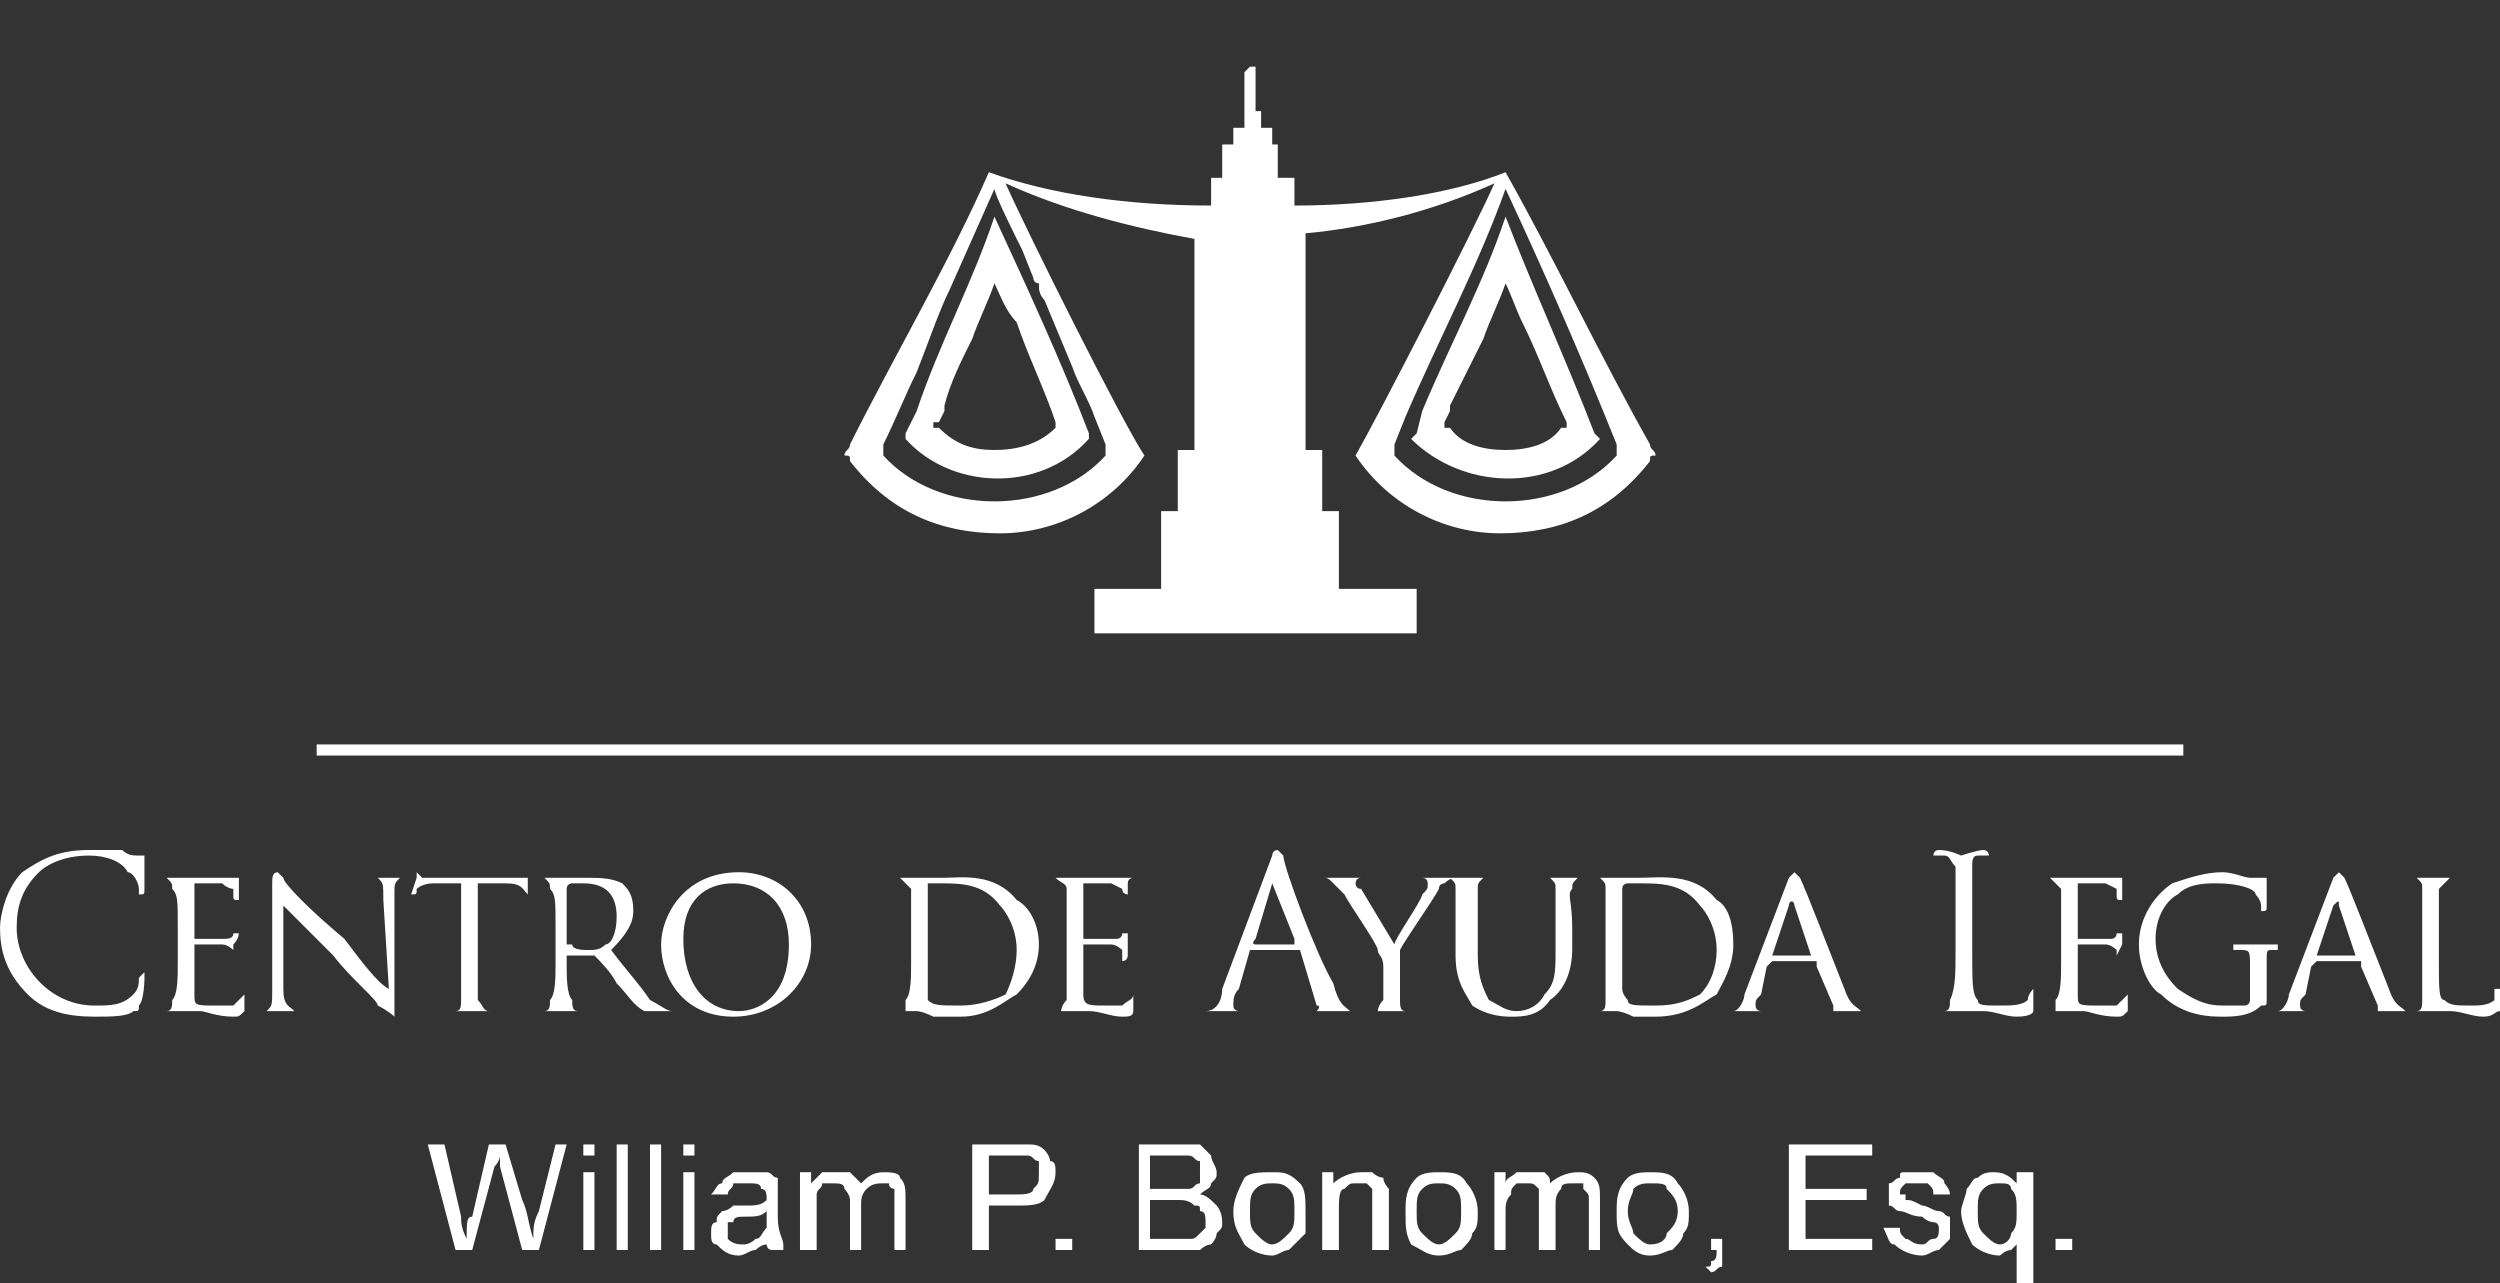 <svg xmlns="http://www.w3.org/2000/svg" xmlns:xlink="http://www.w3.org/1999/xlink" xml:space="preserve" width="450px" height="231px" fill-rule="evenodd" clip-rule="evenodd" viewBox="0 0 450 231">
 <rect x="0" y="0" width="450" height="231" fill="#333333" stroke="none"/>
 <g id="Capa_x0020_1">
  <g id="_1290902188976">
   <g>
    <path fill="white" fill-rule="nonzero" d="M17 183c3,0 6,0 7,-1 1,0 1,0 1,-1 1,-1 1,-5 1,-5 0,0 0,-1 0,-1 0,0 -1,1 -1,1 0,1 0,2 -1,3 -2,2 -4,2 -7,2 -8,0 -14,-7 -14,-14 0,-4 1,-7 4,-10 1,-1 4,-3 9,-3 3,0 6,1 7,3 1,0 2,2 2,3 0,1 0,1 0,1 1,0 1,0 1,-1 0,0 0,-2 0,-3 0,-2 0,-2 0,-3 0,0 0,0 -1,0 -1,0 -2,0 -3,-1 -2,0 -4,0 -6,0 -6,0 -9,2 -12,4 -3,3 -4,8 -4,10 0,4 1,8 5,12 3,3 7,4 12,4zm15 -10c0,3 0,6 -1,7 0,1 0,2 -1,2 0,0 0,0 -1,0 0,0 0,0 0,0 0,0 0,0 1,0 0,0 1,0 2,0 0,0 1,0 1,0 1,0 1,0 3,0 1,0 3,1 6,1 1,0 1,0 2,-1 0,-1 0,-3 0,-3 0,-1 0,-1 0,-1 0,0 0,0 0,1 -1,1 -1,1 -2,2 -1,0 -3,0 -3,0 -4,0 -4,0 -4,-2 0,-1 0,-5 0,-6l0 -3c0,0 0,0 0,0 0,0 4,0 5,0 1,0 2,1 2,1 0,1 0,1 0,1 0,0 0,1 0,1 0,0 0,-1 0,-1 0,0 0,-2 0,-2 1,-1 1,-2 1,-2 0,0 0,0 0,0 -1,0 -1,0 -1,0 0,1 -1,1 -2,1 0,0 -5,0 -5,0 0,0 0,0 0,-1l0 -8c0,-1 0,-1 0,-1 0,0 4,0 5,0 1,1 2,1 2,1 0,1 0,1 0,1 0,1 0,1 1,1 0,0 0,0 0,0 0,-1 0,-2 0,-3 0,-1 0,-1 0,-1 0,0 0,0 0,0 0,0 0,0 0,0 -1,0 -1,0 -2,0 -1,0 -8,0 -8,0 0,0 -2,0 -4,0 0,0 0,0 0,0 0,0 0,0 0,0 0,0 1,0 1,0 1,1 1,1 1,2 1,1 1,2 1,7l0 6zm19 -10c1,1 5,5 9,9 3,4 8,8 8,9 2,1 3,2 3,2 0,0 0,-1 0,-3l0 -19c0,-2 0,-2 1,-3 1,0 1,0 1,0 1,0 1,0 1,0 0,0 -1,0 -1,0 -1,0 -2,0 -3,0 0,0 -2,0 -3,0 -1,0 -1,0 -1,0 0,0 0,0 0,0 1,0 1,0 2,0 1,1 1,1 1,4l1 16c-2,-1 -5,-5 -8,-9 -6,-5 -11,-10 -11,-11 0,0 -1,-1 -1,-1 -1,0 -1,1 -1,2l0 19c0,3 0,3 -1,4 0,0 -1,0 -1,0 0,0 0,0 0,0 0,0 0,0 0,0 2,0 3,0 3,0 1,0 2,0 4,0 0,0 1,0 1,0 0,0 -1,0 -1,0 0,0 -1,0 -1,0 -1,-1 -2,-1 -2,-4l0 -15zm35 -4l5 0c3,0 3,1 4,2l0 1c0,0 0,0 0,0 0,0 0,0 0,0 0,-1 0,-3 0,-4 0,0 0,0 0,0 0,0 0,0 -1,0 0,0 -1,0 -2,0l-13 0c0,0 -2,0 -3,0 0,0 -1,-1 -1,-1 0,0 0,1 0,1 0,0 -1,3 -1,3 0,1 0,1 0,1 0,0 0,0 0,-1 1,0 1,0 1,-1 0,0 1,-1 3,-1l5 0 0 14c0,3 0,6 0,7 0,1 0,2 -1,2 0,0 -1,0 -1,0 0,0 0,0 0,0 0,0 0,0 0,0 1,0 4,0 4,0 0,0 2,0 4,0 0,0 1,0 1,0 0,0 0,0 -1,0 0,0 -1,0 -1,0 -1,0 -1,-1 -2,-2 0,-1 0,-4 0,-7l0 -14zm14 14c0,3 0,6 -1,7 0,1 0,2 -1,2 0,0 0,0 -1,0 0,0 0,0 0,0 0,0 0,0 1,0 1,0 3,0 3,0 0,0 2,0 4,0 1,0 1,0 1,0 0,0 0,0 -1,0 0,0 -1,0 -1,0 -1,0 -1,-1 -1,-2 -1,-1 -1,-4 -1,-7l0 -1c0,0 1,0 1,0l4 0c0,0 0,0 0,0 1,1 3,3 4,5 2,2 3,4 5,5 0,0 1,0 3,0l2 0c1,0 1,0 1,0 0,0 0,0 0,0 0,0 -1,0 -1,0 -1,0 -2,-1 -4,-2 -2,-3 -4,-5 -7,-9 3,-3 4,-5 4,-7 0,-3 -1,-4 -2,-5 -2,-1 -4,-1 -7,-1 -1,0 -3,0 -4,0 0,0 -2,0 -4,0 0,0 0,0 0,0 0,0 0,0 0,0 0,0 1,0 1,0 1,1 1,1 1,2 1,1 1,2 1,7l0 6zm2 -13c0,-1 1,-1 1,-1 0,0 1,0 2,0 4,0 6,2 6,6 0,3 -1,5 -2,5 -1,1 -2,1 -3,1 -1,0 -3,0 -3,-1 0,0 -1,0 -1,0l0 -10zm17 10c0,6 4,13 13,13 8,0 14,-6 14,-13 0,-8 -6,-13 -13,-13 -10,0 -14,8 -14,13zm4 -1c0,-7 4,-10 9,-10 6,0 10,4 10,11 0,10 -6,12 -9,12 -6,0 -10,-5 -10,-13zm69 4c0,3 0,6 0,7 -1,1 -1,2 -1,2 -1,0 -1,0 -1,0 0,0 -1,0 -1,0 0,0 1,0 1,0 1,0 1,0 2,0 1,0 1,0 1,0 1,0 2,0 3,0 2,0 4,1 6,1 1,0 2,0 2,-1 0,-1 0,-3 0,-3 0,-1 0,-1 0,-1 0,0 0,0 0,1 0,1 -1,1 -2,2 -1,0 -2,0 -3,0 -3,0 -4,0 -4,-2 0,-1 0,-5 0,-6l0 -3c0,0 0,0 0,0 1,0 4,0 5,0 1,0 2,1 2,1 0,1 0,1 0,1 0,0 0,1 0,1 1,0 1,-1 1,-1 0,0 0,-2 0,-2 0,-1 0,-2 0,-2 0,0 0,0 0,0 0,0 0,0 -1,0 0,1 -1,1 -1,1 -1,0 -6,0 -6,0 0,0 0,0 0,-1l0 -8c0,-1 0,-1 0,-1 0,0 4,0 5,0 2,1 2,1 2,1 0,1 1,1 1,1 0,1 0,1 0,1 0,0 0,0 0,0 0,-1 0,-2 0,-3 0,-1 1,-1 1,-1 0,0 0,0 -1,0 0,0 0,0 0,0 0,0 -1,0 -2,0 0,0 -7,0 -8,0 0,0 -2,0 -4,0 0,0 0,0 0,0 0,0 0,0 0,0 1,0 1,0 1,0 1,1 2,1 2,2 0,1 0,2 0,7l0 6zm28 5c0,2 -1,4 -3,4 0,0 -1,0 -1,0 0,0 0,0 0,0 0,0 0,0 0,0 2,0 4,0 5,0 0,0 2,0 3,0 0,0 0,0 0,0 0,0 0,0 0,0l-1 0c0,0 -1,0 -1,-1 0,-1 0,-2 1,-3l2 -7c0,0 0,0 0,0l8 0c1,0 1,0 1,0l3 10c1,0 0,1 0,1 0,0 0,0 0,0 0,0 0,0 1,0 3,0 5,0 6,0 0,0 1,0 1,0 0,0 0,0 -1,0 0,0 -1,0 -1,0 -1,-1 -2,-1 -3,-5 -3,-5 -9,-21 -9,-23 -1,-1 -1,-1 -1,-1 0,0 -1,0 -1,1l-9 24zm6 -8c0,0 -1,0 0,-1l3 -10c0,0 0,0 0,0l4 10c0,1 0,1 0,1l-7 0zm23 7c0,0 0,2 0,3 -1,1 -1,2 -1,2 -1,0 -1,0 -1,0 -1,0 -1,0 -1,0 0,0 0,0 1,0 1,0 3,0 3,0 0,0 3,0 4,0 1,0 1,0 1,0 0,0 0,0 0,0 -1,0 -1,0 -2,0 -1,0 -1,-1 -1,-2 0,-1 0,-3 0,-3l0 -3c0,-1 0,-2 0,-3 1,-2 6,-9 7,-11 0,-1 1,-1 1,-1 1,-1 2,-1 2,-1 0,0 0,0 0,0 0,0 0,0 0,0 -1,0 -3,0 -3,0 -1,0 -2,0 -3,0 0,0 0,0 0,0 0,0 0,0 0,0 1,0 1,1 1,1 0,1 0,1 -1,2 0,1 -5,8 -5,9l-6 -10c-1,0 -1,-1 -1,-1 0,0 0,-1 1,-1 0,0 0,0 0,0 0,0 0,0 0,0 -2,0 -3,0 -3,0 0,0 -3,0 -4,0 0,0 0,0 0,0 0,0 0,0 0,0 1,0 1,0 2,1 0,0 1,1 2,2 1,2 6,9 6,10 0,1 1,1 1,3l0 3zm13 -5c0,5 2,7 3,9 3,2 6,2 7,2 2,0 5,0 7,-3 3,-2 4,-6 4,-9l0 -4c0,-5 -1,-6 0,-7 0,-1 0,-1 1,-2 0,0 0,0 1,0 0,0 0,0 0,0 0,0 0,0 -1,0 -1,0 -2,0 -3,0 0,0 -2,0 -3,0 -1,0 -1,0 -1,0 0,0 0,0 1,0 0,0 0,0 1,0 1,1 1,1 1,2 0,1 0,2 0,7l0 4c0,4 0,6 -2,8 -1,2 -3,3 -5,3 -2,0 -3,-1 -5,-2 -1,-2 -2,-4 -2,-8l0 -5c0,-5 0,-6 0,-7 0,-1 0,-1 1,-2 0,0 0,0 1,0 0,0 0,0 0,0 0,0 0,0 -1,0 -1,0 -3,0 -3,0 0,0 -2,0 -4,0 0,0 -1,0 -1,0 0,0 1,0 1,0 0,0 1,0 1,0 1,1 1,1 1,2 0,1 0,2 0,7l0 5zm27 1c0,3 0,6 0,7 0,1 0,2 -1,2 0,0 0,0 -1,0 0,0 0,0 0,0 0,0 0,0 0,0 1,0 2,0 3,0 0,0 1,0 1,0 0,0 1,0 3,1 1,0 3,0 4,0 6,0 9,-3 11,-4 1,-2 3,-5 3,-9 0,-4 -1,-7 -3,-8 -4,-5 -10,-4 -14,-4 -2,0 -4,0 -4,0 0,0 -2,0 -4,0 0,0 -1,0 -1,0 0,0 1,0 1,0 0,0 1,0 1,0 1,1 1,1 1,2 0,1 0,2 0,7l0 6zm3 -13c0,-1 1,-1 1,-1 0,0 1,0 2,0 4,0 8,0 11,4 1,1 3,4 3,8 0,3 -1,6 -3,8 -2,1 -4,2 -8,2 -4,0 -5,0 -5,-1 0,0 -1,-1 -1,-2 0,-1 0,-4 0,-7l0 -11zm22 19c0,1 -1,3 -2,3 -1,0 -1,0 -1,0 -1,0 -1,0 -1,0 0,0 0,0 1,0 1,0 3,0 3,0 1,0 3,0 3,0 1,0 1,0 1,0 0,0 0,0 -1,0l0 0c0,0 -1,0 -1,-1 0,-1 0,-1 1,-2l1 -5c1,-1 1,-1 1,-1l8 0c0,0 0,0 0,1l3 7c0,1 0,1 0,1 -1,0 -1,0 -1,0 0,0 1,0 2,0 2,0 4,0 5,0 0,0 1,0 1,0 0,0 -1,0 -1,0 0,0 -1,0 -1,0 -1,-1 -2,-1 -3,-4 -2,-5 -7,-18 -8,-20 0,0 -1,-1 -1,-1 0,0 0,0 -1,1l-8 21zm5 -7c0,0 0,0 0,0l3 -9c0,-1 1,-1 1,0l3 9c0,0 0,0 0,0l-7 0zm36 -7c0,-6 0,-7 0,-9 0,-1 0,-2 1,-2 1,0 1,0 2,0 0,0 0,0 0,0 0,0 0,-1 -1,-1 -1,0 -4,1 -4,1 0,0 -2,-1 -4,-1 -1,0 -1,1 -1,1 0,0 0,0 1,0 0,0 1,0 1,0 1,0 1,1 2,2 0,2 0,3 0,9l0 6c0,4 0,7 -1,9 0,1 0,2 -1,2 0,0 0,0 -1,0 0,0 0,0 0,0 0,0 0,0 0,0 1,0 2,0 3,0 0,0 1,0 1,0 1,0 3,0 4,0 2,0 4,1 6,1 3,0 3,-1 3,-1 0,-2 0,-4 0,-4 0,-1 0,-1 0,-1 0,0 0,0 0,1 0,0 -1,1 -1,2 -1,1 -3,1 -5,1 -3,0 -4,0 -4,-1 -1,-1 -1,-3 -1,-9l0 -6zm16 8c0,3 0,6 -1,7 0,1 0,2 0,2 -1,0 -1,0 -1,0 -1,0 -1,0 -1,0 0,0 0,0 1,0 0,0 1,0 2,0 0,0 1,0 1,0 1,0 2,0 3,0 1,0 3,1 6,1 1,0 1,0 2,-1 0,-1 0,-3 0,-3 0,-1 0,-1 0,-1 0,0 0,0 0,1 -1,1 -1,1 -2,2 -1,0 -2,0 -3,0 -4,0 -4,0 -4,-2 0,-1 0,-5 0,-6l0 -3c0,0 0,0 0,0 0,0 4,0 5,0 1,0 2,1 2,1 0,1 0,1 0,1 0,0 0,1 0,1 0,0 0,-1 0,-1 0,0 1,-2 1,-2 0,-1 0,-2 0,-2 0,0 0,0 0,0 0,0 -1,0 -1,0 0,1 -1,1 -1,1 -1,0 -6,0 -6,0 0,0 0,0 0,-1l0 -8c0,-1 0,-1 0,-1 0,0 4,0 5,0 2,1 2,1 2,1 0,1 0,1 0,1 0,1 0,1 1,1 0,0 0,0 0,0 0,-1 0,-2 0,-3 0,-1 0,-1 0,-1 0,0 0,0 0,0 0,0 0,0 0,0 0,0 -1,0 -2,0 -1,0 -8,0 -8,0 0,0 -2,0 -4,0 0,0 0,0 0,0 0,0 0,0 0,0 0,0 1,0 1,0 1,1 1,1 2,2 0,1 0,2 0,7l0 6zm34 7c0,0 0,1 -1,1 -1,0 -2,0 -4,0 -3,0 -5,-1 -8,-3 -1,-1 -4,-4 -4,-9 0,-4 2,-7 4,-8 2,-2 5,-2 7,-2 4,0 7,1 7,2 1,1 1,2 1,2 0,1 0,1 0,1 1,0 1,0 1,-1 0,-3 0,-4 0,-4 0,-1 0,-1 0,-1 -1,0 -2,0 -3,0 -1,0 -3,-1 -5,-1 -3,0 -6,1 -9,2 -3,2 -6,6 -6,11 0,4 2,8 4,9 4,4 9,4 11,4 2,0 5,0 7,-2 1,0 1,0 1,-1l0 -4c0,-1 0,-2 0,-3 0,-2 0,-2 1,-2 1,0 1,0 1,0 0,0 0,0 0,-1 0,0 0,0 0,0 -1,0 -3,0 -4,0 0,0 -2,0 -4,0 0,0 0,0 0,0 0,1 0,1 0,1 0,0 1,0 1,0 2,0 2,0 2,3l0 6z"></path>
    <path fill="white" fill-rule="nonzero" d="M412 179c0,1 -1,3 -2,3 -1,0 -1,0 -1,0 -1,0 -1,0 -1,0 0,0 1,0 1,0 1,0 3,0 3,0 1,0 3,0 3,0 1,0 1,0 1,0 0,0 0,0 0,0l-1 0c0,0 -1,0 -1,-1 0,-1 0,-1 1,-2l1 -5c1,-1 1,-1 1,-1l8 0c0,0 0,0 0,1l3 7c0,1 0,1 0,1 -1,0 -1,0 -1,0 0,0 1,0 2,0 2,0 4,0 5,0 0,0 1,0 1,0 0,0 -1,0 -1,0 0,0 -1,0 -1,0 -1,-1 -2,-1 -3,-4 -2,-5 -7,-18 -8,-20 0,0 -1,-1 -1,-1 0,0 0,0 -1,1l-8 21zm5 -7c0,0 0,0 0,0l3 -9c1,-1 1,-1 1,0l3 9c0,0 0,0 0,0l-7 0zm22 -5c0,-5 0,-6 0,-7 1,-1 1,-1 2,-2 0,0 1,0 1,0 0,0 0,0 0,0 0,0 0,0 0,0 -1,0 -4,0 -4,0 0,0 -2,0 -4,0 0,0 -1,0 -1,0 0,0 1,0 1,0 0,0 1,0 1,0 1,1 1,1 1,2 0,1 0,2 0,7l0 6c0,3 0,6 0,7 0,1 0,2 -1,2 0,0 0,0 -1,0 0,0 0,0 0,0 0,0 0,0 0,0 1,0 2,0 2,0 1,0 2,0 2,0 1,0 2,0 3,0 2,0 4,1 6,1 2,0 2,-1 3,-1 0,-1 0,-3 0,-4 0,0 0,0 0,0 0,0 -1,0 -1,0 0,1 0,2 0,2 -1,1 -3,1 -4,1 -3,0 -4,0 -5,-1 -1,0 -1,-2 -1,-7l0 -6zm-275 6c0,3 0,6 -1,7 0,1 0,2 0,2 -1,0 -1,0 -1,0 -1,0 -1,0 -1,0 0,0 0,0 1,0 0,0 1,0 2,0 0,0 1,0 1,0 0,0 1,0 3,1 1,0 3,0 5,0 5,0 8,-3 10,-4 2,-2 4,-5 4,-9 0,-4 -2,-7 -4,-8 -4,-5 -10,-4 -13,-4 -2,0 -4,0 -5,0 0,0 -2,0 -4,0 0,0 0,0 0,0 0,0 0,0 0,0 0,0 1,0 1,0 1,1 1,1 2,2 0,1 0,2 0,7l0 6zm3 -13c0,-1 0,-1 0,-1 0,0 1,0 2,0 4,0 8,0 11,4 1,1 3,4 3,8 0,3 -1,6 -2,8 -2,1 -5,2 -8,2 -4,0 -5,0 -6,-1 0,0 0,-1 0,-2 0,-1 0,-4 0,-7l0 -11z"></path>
   </g>
   <line fill="none" x1="57" y1="135" x2="393" y2="135"></line>
   <polygon fill="white" fill-rule="nonzero" points="57,134 393,134 393,136 57,136 "></polygon>
   <g>
    <path fill="white" d="M179 34c0,1 4,9 5,11l2 5c0,0 0,1 1,1 0,1 0,2 1,3l5 12c1,3 3,6 4,9l2 5c0,0 0,1 0,2 -10,11 -30,11 -40,0 0,-1 0,-2 0,-2 2,-4 4,-9 6,-13 2,-5 4,-11 6,-15l8 -18 0 0zm92 0c-5,14 -12,27 -18,41l-2 5c0,0 0,1 0,2 10,11 30,11 40,0 0,-1 0,-2 0,-2 -6,-15 -13,-31 -20,-46zm-93 -3c-7,16 -17,33 -25,49 0,1 -1,1 -1,2 1,0 1,0 1,1 7,9 16,13 27,13 10,0 20,-5 26,-14 -4,-6 -21,-40 -25,-49 11,5 23,8 34,10l0 38 -3 0 0 11 -3 0 0 14 -12 0 0 8c12,0 46,0 58,0l0 -8 -14 0 0 -14 -3 0 0 -11 -3 0 0 -39c11,-1 23,-4 34,-9 -4,9 -21,42 -25,49 6,9 16,14 26,14 11,0 20,-4 27,-13 0,-1 0,-1 1,-1 0,-1 -1,-1 -1,-2 -9,-16 -17,-33 -26,-49 -10,4 -24,6 -38,6l0 -5 -3 0 0 -6 -1 0 0 -3 -2 0 0 -3 -1 0 0 -7 0 -1 -1 0 0 -12 0 0 0 12 0 0 -1 1 0 7 0 0 0 3 -2 0 0 3 -2 0 0 6 -2 0 0 5c-15,0 -29,-2 -40,-6l0 0z"></path>
    <polygon fill="white" points="219,45 221,45 221,33 222,33 222,28 224,28 224,24 227,24 227,28 229,28 229,33 230,33 230,45 232,45 232,83 235,83 235,94 237,94 237,109 251,109 251,111 200,111 200,109 214,109 214,94 216,94 216,83 219,83 219,45 "></polygon>
    <path fill="white" d="M271 39c-4,12 -10,23 -15,35l-1 4c0,0 -1,1 -1,1 9,9 25,10 34,0 0,0 -1,-1 -1,-1 -5,-13 -11,-26 -16,-39zm0 12c-1,3 -3,7 -4,10 -2,4 -4,8 -6,12l0 1 -1 2 0 0c0,0 0,0 0,0 0,0 0,1 0,1 0,0 0,0 1,0 2,3 6,4 10,4 4,0 8,-1 10,-4 1,0 1,0 1,0 0,-1 0,-1 0,-1 -3,-6 -5,-12 -8,-18 -1,-2 -2,-5 -3,-7l0 0z"></path>
    <path fill="white" d="M179 39c-4,12 -10,23 -14,35l-2 4c0,0 0,1 0,1 8,9 24,10 33,0 0,0 0,-1 0,-1 -5,-13 -11,-26 -17,-39zm0 12c-1,3 -3,7 -4,10 -2,4 -4,8 -5,12l0 1 -1 2 0 0c0,0 -1,0 -1,0 0,0 0,1 0,1 1,0 1,0 1,0 3,3 6,4 10,4 4,0 8,-1 11,-4 0,0 0,0 0,0 0,-1 0,-1 0,-1 -2,-6 -5,-12 -7,-18 -2,-2 -3,-5 -4,-7l0 0z"></path>
   </g>
   <path fill="white" fill-rule="nonzero" d="M82 225l-5 -19 3 0 3 13c0,1 0,2 1,4 0,-3 0,-4 1,-4l3 -13 3 0 3 10c1,2 1,4 2,7 0,-2 0,-3 1,-5l3 -12 2 0 -5 19 -3 0 -4 -15c0,-1 0,-2 0,-2 0,1 -1,2 -1,2l-4 15 -3 0zm23 -17l0 -2 2 0 0 2 -2 0zm0 17l0 -14 2 0 0 14 -2 0zm6 0l0 -19 2 0 0 19 -2 0zm6 0l0 -19 2 0 0 19 -2 0zm6 -17l0 -2 2 0 0 2 -2 0zm0 17l0 -14 2 0 0 14 -2 0zm15 -1c-1,0 -2,1 -2,1 -1,0 -2,1 -3,1 -2,0 -3,-1 -4,-2 -1,0 -1,-1 -1,-2 0,-1 0,-2 1,-2 0,-1 0,-1 1,-2 0,0 1,0 2,-1 0,0 1,0 2,0 2,0 3,0 4,-1 0,0 0,0 0,0 0,-1 0,-2 -1,-2 0,-1 -1,-1 -2,-1 -2,0 -2,0 -3,0 0,1 -1,1 -1,2l-3 0c1,-1 1,-2 2,-2 0,-1 1,-1 2,-2 1,0 2,0 3,0 1,0 2,0 3,0 1,0 1,1 2,1 0,1 0,1 0,2 0,0 0,1 0,2l0 3c0,3 1,4 1,5 0,0 0,1 0,1l-2 0c-1,0 -1,-1 -1,-1zm0 -6c-1,1 -2,1 -4,1 -1,0 -2,0 -2,1 0,0 -1,0 -1,0 0,1 0,1 0,1 0,1 0,2 0,2 1,1 2,1 3,1 0,0 1,0 2,-1 1,0 1,-1 2,-2 0,0 0,-1 0,-2l0 -1zm6 7l0 -14 2 0 0 2c1,-1 1,-1 2,-2 1,0 2,0 3,0 1,0 2,0 2,0 1,1 1,1 2,2 1,-1 2,-2 4,-2 1,0 3,0 3,1 1,1 1,2 1,4l0 9 -2 0 0 -9c0,-1 0,-1 0,-2 0,0 -1,0 -1,-1 0,0 -1,0 -1,0 -1,0 -2,0 -3,1 -1,1 -1,2 -1,3l0 8 -2 0 0 -9c0,-1 -1,-2 -1,-2 0,-1 -1,-1 -2,-1 -1,0 -1,0 -2,0 0,1 -1,1 -1,2 0,1 0,2 0,3l0 7 -3 0zm31 0l0 -19 7 0c2,0 3,0 3,0 1,0 2,0 3,1 0,0 1,1 1,2 1,0 1,1 1,2 0,2 -1,3 -2,5 -1,1 -3,1 -5,1l-5 0 0 8 -3 0zm3 -10l5 0c1,0 3,0 3,-1 1,-1 1,-1 1,-3 0,0 0,-1 0,-2 -1,0 -1,-1 -2,-1 0,0 -1,0 -2,0l-5 0 0 7zm12 10l0 -2 3 0 0 2 -3 0zm15 0l0 -19 7 0c2,0 3,0 4,0 1,1 1,1 2,2 0,1 1,2 1,3 0,1 0,1 -1,2 0,1 -1,1 -2,2 1,0 2,1 3,2 0,0 1,1 1,3 0,1 0,1 -1,2 0,1 -1,2 -1,2 -1,0 -2,1 -2,1 -1,0 -2,0 -4,0l-7 0zm2 -11l5 0c1,0 2,0 2,0 1,0 1,-1 2,-1 0,-1 0,-1 0,-2 0,-1 0,-1 0,-2 -1,0 -1,-1 -2,-1 0,0 -1,0 -3,0l-4 0 0 6zm0 9l5 0c1,0 2,0 2,0 1,0 1,0 2,-1 0,0 0,0 1,-1 0,0 0,-1 0,-1 0,-1 0,-2 -1,-2 0,-1 0,-1 -1,-1 -1,-1 -2,-1 -3,-1l-5 0 0 7zm15 -5c0,-2 1,-4 2,-6 1,-1 3,-1 5,-1 2,0 3,0 5,2 1,1 1,3 1,5 0,2 0,3 0,4 -1,1 -2,2 -3,3 -1,0 -2,1 -3,1 -2,0 -4,-1 -5,-2 -1,-2 -2,-3 -2,-6zm3 0c0,2 0,3 1,4 1,1 2,2 3,2 1,0 2,-1 3,-2 1,-1 1,-2 1,-4 0,-2 0,-3 -1,-4 -1,-1 -2,-1 -3,-1 -1,0 -2,0 -3,1 -1,1 -1,2 -1,4zm13 7l0 -14 2 0 0 2c1,-1 3,-2 5,-2 1,0 2,0 2,0 1,1 2,1 2,1 0,1 1,2 1,2 0,1 0,1 0,3l0 8 -3 0 0 -8c0,-1 0,-2 0,-3 0,0 0,0 -1,-1 0,0 -1,0 -2,0 -1,0 -1,0 -2,1 -1,0 -1,2 -1,4l0 7 -3 0zm15 -7c0,-2 0,-4 2,-6 1,-1 3,-1 4,-1 2,0 4,0 5,2 1,1 2,3 2,5 0,2 0,3 -1,4 0,1 -1,2 -2,3 -1,0 -2,1 -4,1 -2,0 -3,-1 -5,-2 -1,-2 -1,-3 -1,-6zm2 0c0,2 0,3 1,4 1,1 2,2 3,2 1,0 2,-1 3,-2 1,-1 1,-2 1,-4 0,-2 0,-3 -1,-4 -1,-1 -2,-1 -3,-1 -1,0 -2,0 -3,1 -1,1 -1,2 -1,4zm14 7l0 -14 2 0 0 2c0,-1 1,-1 2,-2 0,0 1,0 2,0 1,0 2,0 3,0 1,1 1,1 1,2 1,-1 3,-2 5,-2 1,0 2,0 3,1 1,1 1,2 1,4l0 9 -2 0 0 -9c0,-1 0,-1 -1,-2 0,0 0,0 0,-1 -1,0 -1,0 -2,0 -1,0 -2,0 -2,1 -1,1 -1,2 -1,3l0 8 -3 0 0 -9c0,-1 0,-2 0,-2 -1,-1 -1,-1 -2,-1 -1,0 -2,0 -2,0 -1,1 -1,1 -1,2 -1,1 -1,2 -1,3l0 7 -2 0zm22 -7c0,-2 0,-4 2,-6 1,-1 3,-1 4,-1 2,0 4,0 5,2 1,1 2,3 2,5 0,2 0,3 -1,4 0,1 -1,2 -2,3 -1,0 -2,1 -4,1 -2,0 -3,-1 -4,-2 -2,-2 -2,-3 -2,-6zm2 0c0,2 1,3 1,4 1,1 2,2 3,2 2,0 3,-1 3,-2 1,-1 2,-2 2,-4 0,-2 -1,-3 -2,-4 0,-1 -1,-1 -3,-1 -1,0 -2,0 -3,1 0,1 -1,2 -1,4zm15 7l0 -2 2 0 0 2c0,1 0,2 0,3 -1,0 -1,1 -2,1l-1 -1c1,0 1,0 1,-1 1,0 1,-1 1,-2l-1 0zm14 0l0 -19 15 0 0 2 -12 0 0 6 11 0 0 2 -11 0 0 7 12 0 0 2 -15 0zm17 -4l3 0c0,1 0,1 1,2 1,0 1,1 3,1 1,0 1,-1 2,-1 1,0 1,-1 1,-2 0,0 0,-1 -1,-1 0,0 -1,0 -2,-1 -2,0 -3,-1 -4,-1 -1,0 -1,-1 -2,-1 0,-1 0,-1 0,-2 0,-1 0,-1 0,-2 1,0 1,-1 2,-1 0,-1 0,-1 1,-1 1,0 1,0 2,0 1,0 2,0 3,0 1,1 2,1 2,2 0,0 1,1 1,2l-3 0c0,-1 0,-1 -1,-2 0,0 -1,0 -2,0 -1,0 -2,0 -2,0 -1,1 -1,1 -1,2 0,0 0,0 1,0 0,1 0,1 0,1 1,0 1,0 3,1 1,0 2,1 3,1 1,0 1,1 2,1 0,1 0,1 0,2 0,1 0,2 0,2 -1,1 -2,2 -2,2 -1,0 -2,1 -3,1 -2,0 -4,-1 -5,-2 -1,0 -1,-1 -2,-3zm24 10l0 -7c0,0 -1,1 -1,1 -1,0 -2,1 -2,1 -2,0 -4,-1 -5,-2 -1,-2 -2,-4 -2,-6 0,-1 1,-3 1,-4 1,-1 1,-2 2,-2 1,-1 2,-1 3,-1 2,0 3,1 4,2l0 -2 3 0 0 20 -3 0zm-7 -13c0,2 0,3 1,4 1,1 2,2 3,2 1,0 2,-1 2,-2 1,-1 1,-2 1,-4 0,-2 0,-3 -1,-4 0,-1 -1,-1 -2,-1 -1,0 -2,0 -3,1 -1,1 -1,2 -1,4zm14 7l0 -2 3 0 0 2 -3 0z"></path>
  </g>
 </g>
</svg>